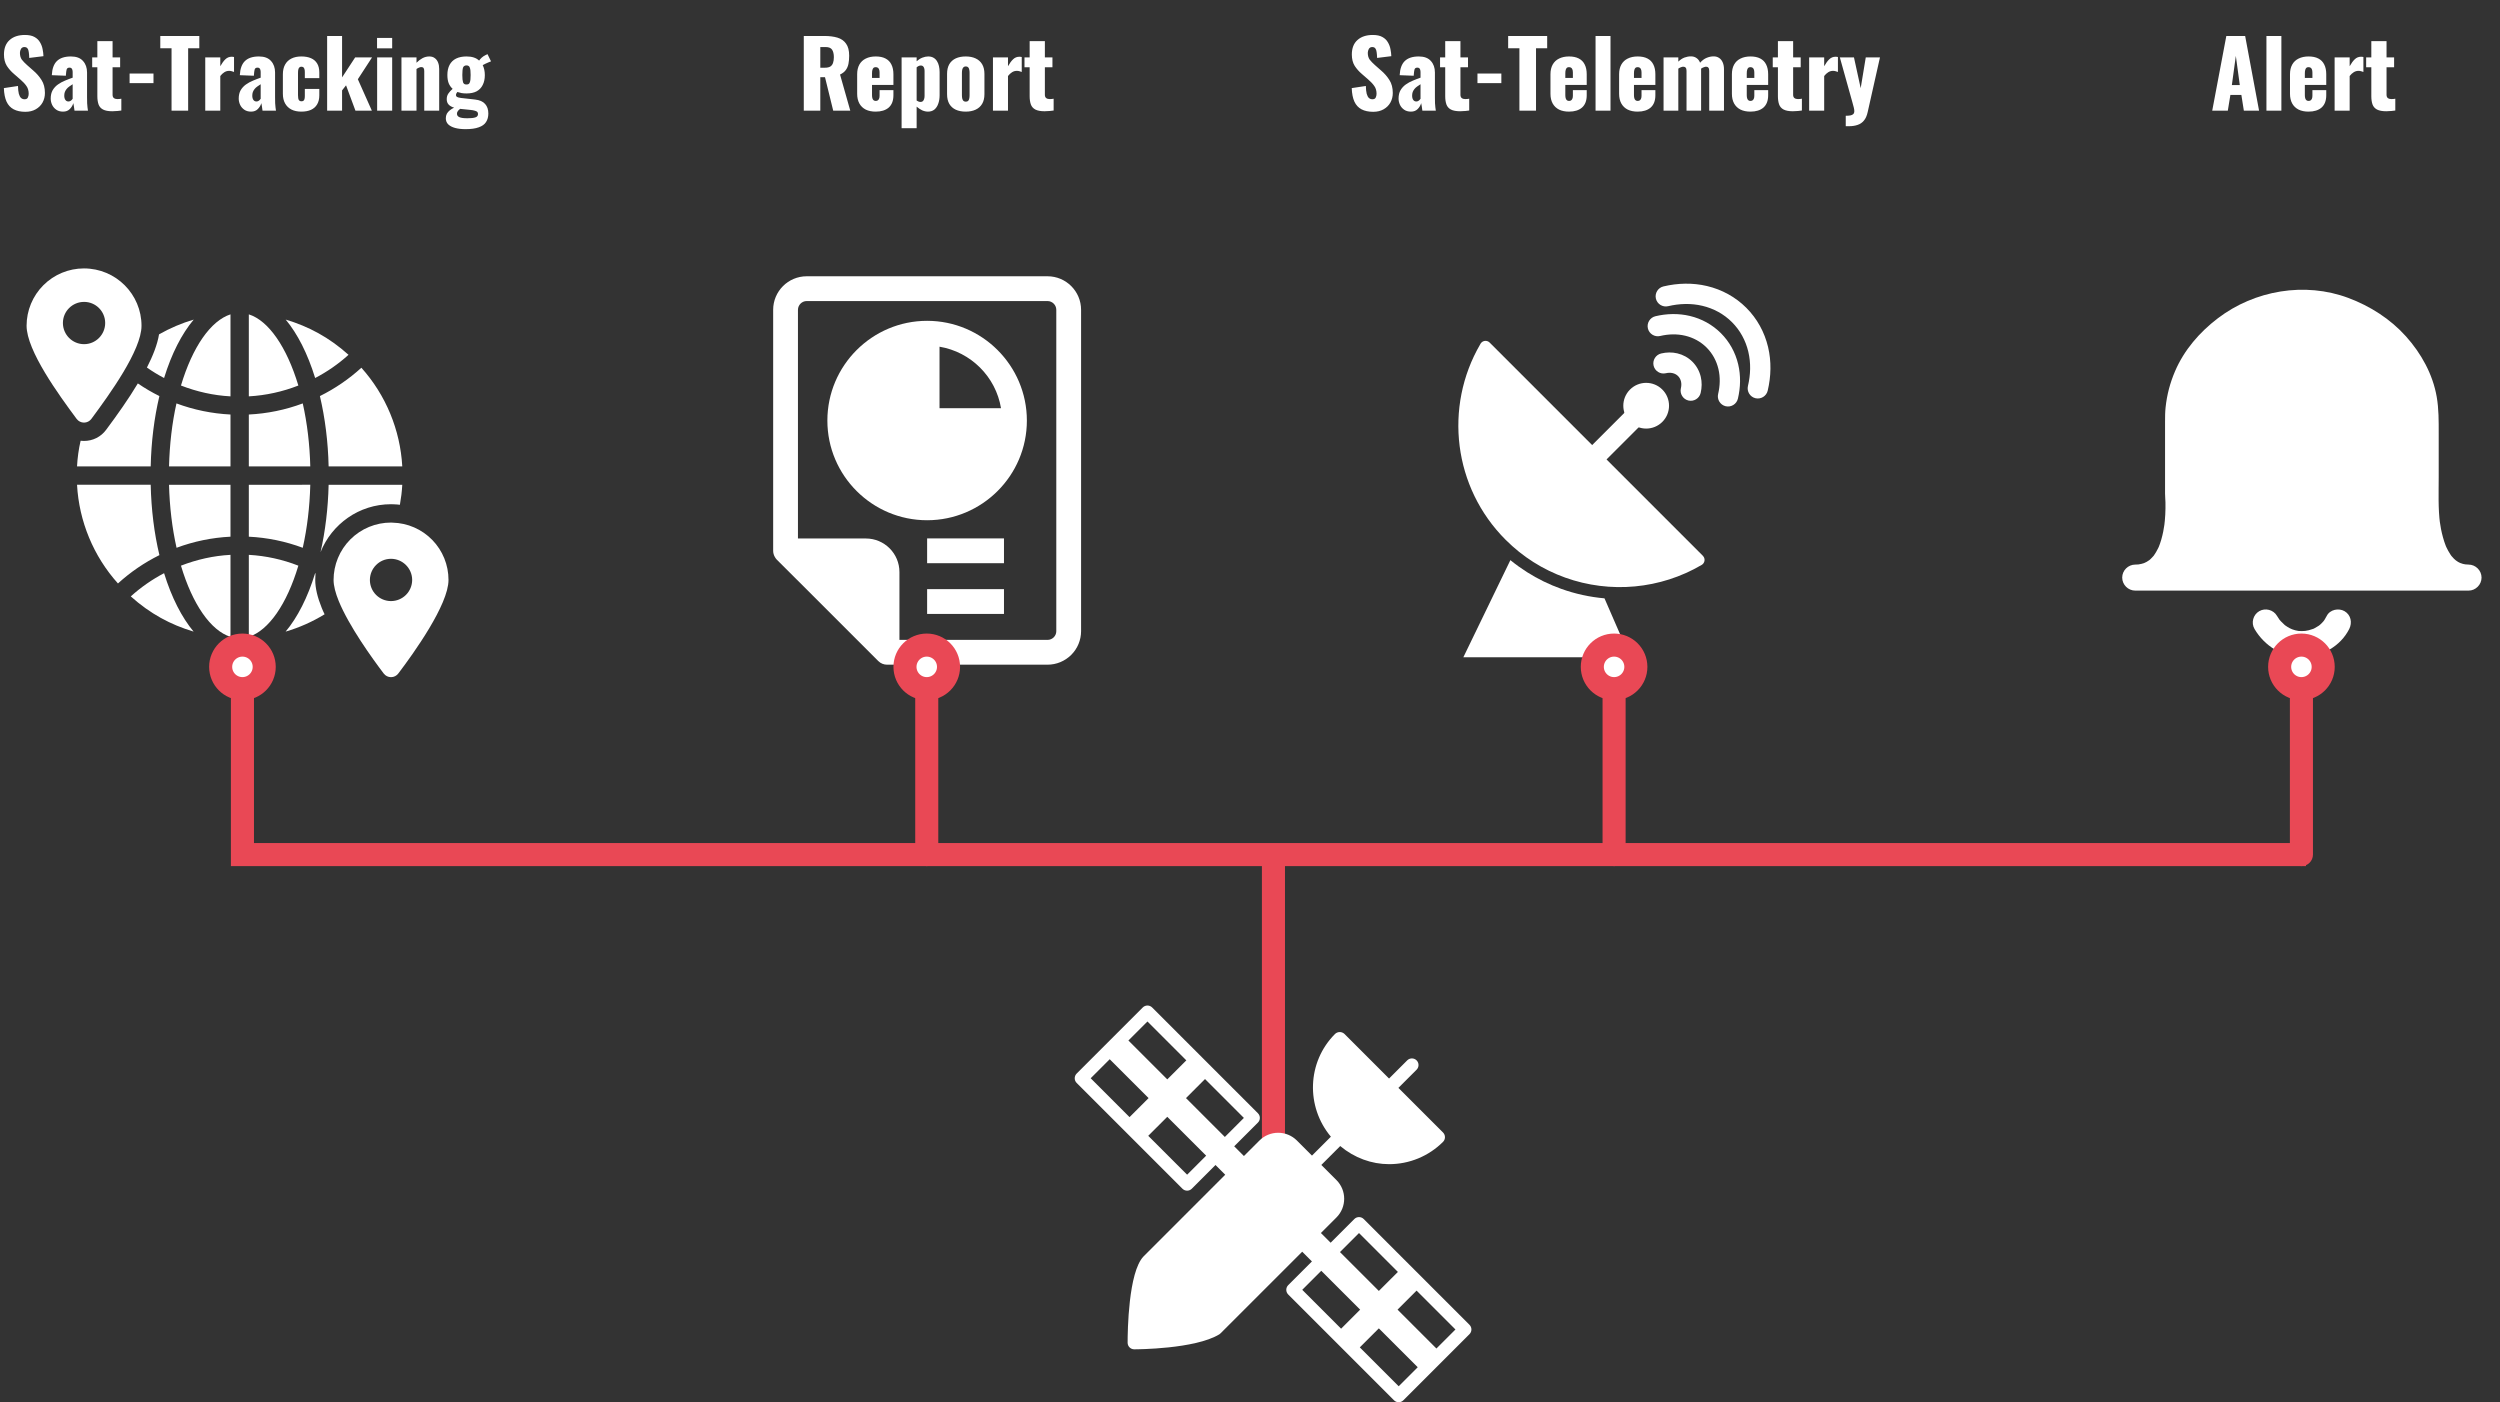 <svg width="542" height="304" viewBox="0 0 542 304" fill="none" xmlns="http://www.w3.org/2000/svg">
<rect x="0" y="0" width="542" height="304" fill="#333333" stroke="none"/>
<g clip-path="url(#clip0_1959_314)">
<path d="M18.192 58.193C14.897 58.194 11.737 59.504 9.406 61.833C7.076 64.163 5.766 67.323 5.764 70.618C5.764 76.009 12.723 85.574 16.62 90.824C16.805 91.072 17.045 91.273 17.321 91.411C17.598 91.55 17.902 91.622 18.211 91.622C18.52 91.622 18.825 91.55 19.102 91.411C19.378 91.273 19.618 91.072 19.803 90.824C23.759 85.494 30.68 75.91 30.68 70.639V70.62C30.68 63.84 25.173 58.193 18.192 58.193ZM18.23 74.616C15.686 74.616 13.638 72.549 13.638 70.024C13.638 67.499 15.686 65.45 18.23 65.45C20.757 65.45 22.804 67.499 22.804 70.024C22.804 72.549 20.757 74.616 18.23 74.616ZM85.125 113.313C85.007 113.294 84.887 113.294 84.767 113.294C83.132 113.293 81.513 113.614 80.002 114.24C78.492 114.865 77.119 115.782 75.963 116.938C74.807 118.094 73.89 119.466 73.265 120.977C72.64 122.487 72.318 124.106 72.319 125.741C72.319 126.995 72.738 128.585 73.434 130.296C75.673 135.757 80.643 142.66 83.193 146.023C83.377 146.268 83.616 146.466 83.89 146.602C84.165 146.738 84.467 146.809 84.773 146.808C85.079 146.808 85.381 146.736 85.655 146.599C85.928 146.461 86.166 146.263 86.35 146.018C89.708 141.596 97.235 131.089 97.235 125.741C97.242 122.498 95.978 119.38 93.715 117.057C91.451 114.734 88.368 113.39 85.125 113.313ZM84.767 130.315C83.554 130.315 82.39 129.833 81.533 128.975C80.675 128.118 80.193 126.954 80.193 125.741C80.193 123.216 82.242 121.149 84.767 121.149C87.292 121.149 89.359 123.216 89.359 125.741C89.354 126.956 88.868 128.119 88.007 128.977C87.147 129.834 85.981 130.315 84.767 130.315Z" fill="white"/>
<path d="M71.247 105.099C71.127 110.189 70.53 115.142 69.496 119.695C71.921 113.629 77.848 109.315 84.768 109.315C84.987 109.315 85.187 109.315 85.404 109.334C85.842 109.353 86.281 109.374 86.698 109.435C86.955 108.002 87.136 106.57 87.213 105.099H71.247ZM69.755 131.805C68.821 129.499 68.345 127.47 68.345 125.739C68.345 125.263 68.364 124.787 68.402 124.308C68.383 124.289 68.345 124.289 68.324 124.268C66.692 129.558 64.505 133.854 61.921 136.935C64.891 136.062 67.734 134.798 70.372 133.177C70.153 132.72 69.934 132.263 69.755 131.805ZM35.573 124.268C32.964 125.633 30.538 127.324 28.354 129.299C32.57 133.078 37.004 135.443 41.976 136.935C39.411 133.854 37.202 129.558 35.573 124.268ZM34.479 72.488C34.121 74.675 33.166 77.12 31.853 79.685C33.046 80.52 34.279 81.277 35.573 81.953C37.202 76.663 39.411 72.368 41.995 69.286C39.376 70.063 36.854 71.137 34.479 72.488ZM61.94 69.286C64.505 72.368 66.692 76.663 68.324 81.953C70.942 80.593 73.374 78.903 75.561 76.922C71.346 73.143 66.912 70.776 61.94 69.286ZM39.232 83.582C42.672 84.916 46.25 85.73 49.97 85.93V68.152C45.675 69.543 41.738 75.211 39.232 83.582ZM53.945 120.291V138.069C58.241 136.678 62.178 131.009 64.684 122.637C61.252 121.29 57.627 120.498 53.945 120.291ZM53.945 105.099V116.354C57.983 116.552 61.9 117.368 65.638 118.761C66.593 114.504 67.15 109.871 67.27 105.097L53.945 105.099ZM65.638 87.46C61.888 88.86 57.944 89.672 53.945 89.867V101.122H67.27C67.15 96.35 66.593 91.716 65.638 87.46ZM53.945 68.152V85.93C57.627 85.723 61.252 84.93 64.684 83.582C62.159 75.192 58.203 69.505 53.945 68.152ZM38.256 87.46C37.303 91.716 36.766 96.35 36.646 101.122H49.97V89.867C45.965 89.67 42.014 88.858 38.256 87.46ZM36.646 105.099C36.766 109.871 37.322 114.504 38.277 118.761C42.028 117.362 45.972 116.55 49.97 116.354V105.099H36.646ZM39.232 122.637C41.736 131.03 45.694 136.716 49.97 138.069V120.291C46.25 120.489 42.672 121.305 39.232 122.637ZM78.346 79.725C75.65 82.182 72.624 84.25 69.356 85.869C70.471 90.603 71.129 95.792 71.247 101.122H87.214C86.773 93.19 83.645 85.644 78.346 79.725ZM29.884 83.125C27.876 86.487 25.431 89.928 23.005 93.187C22.453 93.938 21.731 94.547 20.898 94.966C20.065 95.384 19.145 95.599 18.212 95.594C17.974 95.594 17.717 95.575 17.477 95.556C17.058 97.364 16.8 99.234 16.701 101.12H32.671C32.789 95.792 33.425 90.601 34.557 85.869C32.936 85.067 31.375 84.15 29.884 83.125ZM32.669 105.097H16.703C17.135 113.032 20.264 120.582 25.572 126.496C28.267 124.038 31.293 121.97 34.561 120.35C33.427 115.619 32.789 110.428 32.671 105.099L32.669 105.097Z" fill="white"/>
</g>
<g clip-path="url(#clip1_1959_314)">
<path d="M227.104 59.895H174.895C170.882 59.895 167.621 63.155 167.621 67.169V119.432C167.626 119.891 167.75 120.342 167.979 120.74C168.105 120.955 168.23 121.152 168.409 121.331L176.114 129.017L190.411 143.315C190.931 143.834 191.612 144.103 192.31 144.103H227.104C229.031 144.103 230.878 143.339 232.242 141.979C233.605 140.618 234.374 138.773 234.379 136.847V67.169C234.379 63.155 231.118 59.895 227.104 59.895ZM229.004 136.847C229.004 137.886 228.144 138.728 227.104 138.728H194.998V124.018C194.998 120.005 191.737 116.744 187.724 116.744H172.996V67.169C172.996 66.129 173.856 65.269 174.895 65.269H227.104C228.144 65.269 229.004 66.129 229.004 67.169V136.847Z" fill="white"/>
<path d="M201 116.729H217.663V122.104H201V116.729ZM201 127.73H217.663V133.105H201V127.73ZM201 69.555C189.086 69.555 179.375 79.248 179.375 91.18C179.375 103.113 189.086 112.788 201 112.788C212.915 112.788 222.626 103.095 222.626 91.18C222.626 79.266 212.915 69.555 201 69.555ZM203.688 88.493V75.163C210.496 76.309 215.889 81.684 217.018 88.493H203.688Z" fill="white"/>
</g>
<g clip-path="url(#clip2_1959_314)">
<g clip-path="url(#clip3_1959_314)">
<path d="M316.453 96.732C315.487 89.187 316.977 81.386 320.924 74.624C320.985 74.495 321.068 74.374 321.175 74.267C321.666 73.776 322.463 73.776 322.954 74.267L369.185 120.498L369.182 120.501C369.256 120.575 369.322 120.659 369.377 120.754C369.727 121.351 369.527 122.119 368.93 122.47C364.441 125.109 359.49 126.664 354.455 127.133C349.371 127.607 344.202 126.971 339.339 125.226C336.937 124.364 334.62 123.24 332.436 121.853C330.3 120.496 328.281 118.889 326.423 117.03C320.727 111.335 317.404 104.158 316.453 96.732Z" fill="white"/>
<path fill-rule="evenodd" clip-rule="evenodd" d="M327.451 121.438L317.252 142.498H352.819V142.493L353.404 142.493L347.853 129.721C344.657 129.438 341.5 128.748 338.466 127.659C335.87 126.728 333.379 125.514 331.05 124.035C329.799 123.24 328.598 122.373 327.451 121.438ZM353.063 88.61C353.923 87.75 355.318 87.75 356.178 88.61C357.038 89.47 357.038 90.865 356.178 91.725L347.406 100.497C346.546 101.356 345.151 101.356 344.291 100.497C343.431 99.637 343.431 98.242 344.291 97.382L353.063 88.61Z" fill="white"/>
<path d="M356.89 83.004C358.158 83.004 359.426 83.488 360.394 84.456C361.362 85.423 361.846 86.692 361.846 87.96C361.846 89.228 361.362 90.496 360.394 91.464C359.426 92.432 358.158 92.916 356.89 92.916C355.622 92.916 354.353 92.432 353.385 91.464C352.417 90.496 351.934 89.228 351.934 87.96C351.934 86.692 352.417 85.423 353.385 84.456C354.353 83.488 355.621 83.004 356.89 83.004Z" fill="white"/>
<path fill-rule="evenodd" clip-rule="evenodd" d="M361.151 80.918C359.973 81.197 358.78 80.461 358.501 79.283C358.222 78.105 358.958 76.912 360.136 76.633C361.294 76.358 362.494 76.334 363.654 76.609C364.888 76.901 366.013 77.521 366.91 78.418C367.809 79.316 368.431 80.442 368.725 81.678C369 82.839 368.975 84.039 368.701 85.197C368.421 86.375 367.228 87.111 366.05 86.832C364.872 86.553 364.136 85.36 364.415 84.182C364.531 83.695 364.555 83.183 364.439 82.694C364.335 82.256 364.124 81.852 363.805 81.533C363.484 81.212 363.079 80.998 362.639 80.894C362.15 80.778 361.638 80.803 361.151 80.918ZM359.913 72.844C358.735 73.123 357.541 72.387 357.262 71.209C356.983 70.031 357.719 68.838 358.897 68.558C361.352 67.977 363.897 67.913 366.357 68.497C368.91 69.102 371.237 70.377 373.094 72.233C374.953 74.091 376.231 76.419 376.837 78.975C377.42 81.436 377.357 83.981 376.775 86.436C376.495 87.614 375.302 88.35 374.124 88.071C372.946 87.792 372.21 86.598 372.489 85.42C372.912 83.636 372.976 81.781 372.551 79.99C372.135 78.234 371.268 76.627 369.989 75.348C368.709 74.068 367.101 73.199 365.342 72.782C363.552 72.358 361.696 72.421 359.913 72.844ZM361.649 66.382C360.471 66.661 359.277 65.924 358.998 64.747C358.719 63.569 359.455 62.375 360.633 62.096C363.745 61.358 366.973 61.276 370.094 62.015C373.315 62.779 376.253 64.387 378.597 66.73C380.943 69.075 382.554 72.013 383.318 75.238C384.058 78.359 383.975 81.587 383.237 84.7C382.958 85.878 381.764 86.614 380.587 86.335C379.409 86.056 378.672 84.862 378.952 83.685C379.531 81.243 379.614 78.704 379.033 76.254C378.458 73.828 377.258 71.61 375.492 69.845C373.725 68.078 371.506 66.876 369.078 66.301C366.628 65.72 364.09 65.803 361.649 66.382L361.649 66.382Z" fill="white"/>
</g>
</g>
<path d="M52.56 144.574L52.56 185.274L499.934 185.274M276.083 185.274L276.083 252.5" stroke="#E94855" stroke-width="5"/>
<path d="M198.42 185.274C198.42 186.655 199.539 187.774 200.92 187.774C202.301 187.774 203.42 186.655 203.42 185.274L198.42 185.274ZM198.42 144.574L198.42 185.274L203.42 185.274L203.42 144.574L198.42 144.574Z" fill="#E94855"/>
<path d="M347.434 185.274C347.434 186.655 348.553 187.774 349.934 187.774C351.314 187.774 352.434 186.655 352.434 185.274L347.434 185.274ZM347.434 144.574L347.434 185.274L352.434 185.274L352.434 144.574L347.434 144.574Z" fill="#E94855"/>
<path d="M496.449 185.274C496.449 186.655 497.569 187.774 498.949 187.774C500.33 187.774 501.449 186.655 501.449 185.274L496.449 185.274ZM496.449 144.574L496.449 185.274L501.449 185.274L501.449 144.574L496.449 144.574Z" fill="#E94855"/>
<path d="M535.18 125.235H462.914C473.893 125.135 472.195 107.132 472.195 107.132V90.55C472.195 76.811 485.241 65.666 498.975 65.595C498.997 65.594 499.023 65.594 499.046 65.594C499.068 65.594 499.087 65.594 499.109 65.595C512.843 65.666 525.882 76.811 525.882 90.55V107.132C525.882 107.132 524.804 125.135 535.18 125.235Z" fill="white"/>
<path d="M535.179 122.401C532.996 122.401 530.812 122.401 528.629 122.401C523.312 122.401 517.996 122.401 512.679 122.401C506.081 122.401 499.482 122.401 492.884 122.401C486.854 122.401 480.825 122.401 474.796 122.401C471.187 122.401 467.578 122.401 463.969 122.401C463.617 122.401 463.266 122.401 462.914 122.401C462.914 124.281 462.914 126.161 462.914 128.042C464.875 128.023 466.849 127.551 468.525 126.509C470.078 125.543 471.323 124.165 472.264 122.608C473.991 119.748 474.639 116.355 474.958 113.076C475.143 111.182 475.178 109.26 475.043 107.362C474.943 105.961 475.024 104.532 475.024 103.128C475.024 100.127 475.024 97.125 475.024 94.123C475.024 91.956 474.937 89.763 475.225 87.609C475.191 87.859 475.158 88.109 475.124 88.359C475.284 87.219 475.53 86.095 475.859 84.992C476.015 84.466 476.196 83.948 476.39 83.436C476.474 83.213 476.87 82.275 476.466 83.222C476.591 82.928 476.725 82.638 476.862 82.35C477.352 81.319 477.925 80.328 478.554 79.375C478.857 78.916 479.179 78.47 479.511 78.031C478.902 78.835 479.52 78.027 479.668 77.845C479.871 77.596 480.082 77.352 480.294 77.11C481.057 76.241 481.881 75.429 482.747 74.663C483.164 74.294 483.595 73.941 484.034 73.597C483.244 74.216 484.056 73.587 484.243 73.45C484.507 73.258 484.775 73.072 485.045 72.888C486.011 72.232 487.022 71.641 488.06 71.106C488.56 70.849 489.069 70.61 489.583 70.382C489.765 70.301 490.269 70.091 489.426 70.445C489.556 70.39 489.686 70.338 489.817 70.285C490.121 70.163 490.429 70.048 490.738 69.936C492.55 69.278 494.432 68.82 496.341 68.555C496.091 68.588 495.841 68.622 495.591 68.655C497.891 68.348 500.203 68.348 502.503 68.655C502.253 68.622 502.003 68.588 501.754 68.555C504.085 68.879 506.359 69.502 508.538 70.391C509.045 70.598 507.88 70.109 508.382 70.326C508.511 70.382 508.64 70.439 508.768 70.497C509.024 70.612 509.278 70.733 509.531 70.855C510.079 71.121 510.616 71.407 511.145 71.706C512.161 72.28 513.137 72.923 514.076 73.615C514.188 73.698 514.299 73.783 514.41 73.867C513.694 73.323 514.125 73.648 514.279 73.77C514.498 73.943 514.712 74.12 514.925 74.3C515.386 74.688 515.832 75.094 516.267 75.51C517.1 76.308 517.876 77.163 518.6 78.059C518.686 78.167 518.771 78.275 518.856 78.384C518.299 77.672 518.63 78.093 518.749 78.251C518.914 78.472 519.073 78.696 519.231 78.921C519.572 79.408 519.892 79.91 520.197 80.42C520.479 80.89 520.741 81.371 520.99 81.859C521.114 82.103 521.233 82.35 521.349 82.597C521.407 82.721 521.463 82.846 521.519 82.971C521.817 83.638 521.317 82.476 521.503 82.927C522.221 84.666 522.709 86.496 522.97 88.359C522.937 88.109 522.903 87.859 522.869 87.609C523.176 89.901 523.07 92.247 523.07 94.554C523.07 97.721 523.07 100.887 523.07 104.054C523.07 105.259 523.082 106.464 523.049 107.669C522.982 110.067 523.183 112.458 523.535 114.828C523.961 117.687 524.791 120.644 526.392 123.079C527.336 124.515 528.52 125.754 529.995 126.652C531.542 127.594 533.38 128.023 535.179 128.042C536.717 128.057 538 126.747 538 125.221C538 123.672 536.717 122.417 535.179 122.401C534.824 122.397 534.471 122.374 534.118 122.33C534.368 122.363 534.618 122.397 534.867 122.43C534.566 122.388 534.269 122.331 533.974 122.256C533.658 122.175 532.547 121.731 533.664 122.203C533.406 122.094 533.156 121.964 532.913 121.824C532.636 121.664 531.72 120.967 532.664 121.704C532.205 121.345 531.796 120.926 531.424 120.479C531.055 120.033 531.901 121.116 531.555 120.65C531.453 120.514 531.357 120.373 531.263 120.232C531.087 119.969 530.926 119.697 530.773 119.421C530.631 119.166 530.501 118.904 530.376 118.641C530.313 118.507 530.253 118.372 530.194 118.237C530.022 117.844 530.504 118.981 530.341 118.583C530.307 118.501 530.275 118.418 530.242 118.335C530.013 117.749 529.821 117.149 529.65 116.543C529.306 115.324 529.072 114.075 528.903 112.82C528.936 113.07 528.97 113.32 529.003 113.57C528.56 110.223 528.711 106.841 528.711 103.474C528.711 100.301 528.711 97.129 528.711 93.956C528.711 91.288 528.738 88.684 528.281 86.037C527.432 81.127 524.905 76.596 521.604 72.915C518.222 69.143 513.845 66.361 509.12 64.593C499.683 61.063 488.814 62.928 480.837 68.997C476.869 72.016 473.512 75.883 471.542 80.501C470.463 83.028 469.795 85.566 469.501 88.301C469.39 89.335 469.384 90.369 469.384 91.406C469.384 96.604 469.384 101.801 469.384 106.999C469.384 107.632 469.456 108.267 469.47 108.9C469.508 110.682 469.419 112.47 469.184 114.237C469.218 113.987 469.252 113.737 469.285 113.487C469.124 114.671 468.894 115.845 468.562 116.994C468.399 117.558 468.207 118.113 467.988 118.657C467.858 118.977 468.346 117.836 468.066 118.464C468.008 118.596 467.946 118.726 467.883 118.856C467.746 119.139 467.595 119.416 467.437 119.688C467.294 119.932 467.14 120.168 466.979 120.4C466.947 120.446 466.914 120.492 466.881 120.537C466.749 120.72 466.491 121.046 467.12 120.234C467.035 120.344 466.946 120.451 466.856 120.557C466.676 120.768 466.484 120.967 466.285 121.159C466.185 121.255 466.082 121.347 465.977 121.437C465.914 121.491 465.85 121.544 465.786 121.596C465.464 121.856 466.425 121.111 466.092 121.357C465.868 121.523 465.631 121.672 465.389 121.811C465.117 121.967 464.11 122.389 465.214 121.936C464.622 122.179 463.997 122.33 463.365 122.42C463.615 122.387 463.865 122.353 464.114 122.319C463.716 122.371 463.316 122.397 462.914 122.401C461.377 122.416 460.094 123.673 460.094 125.221C460.094 126.759 461.377 128.042 462.914 128.042C465.098 128.042 467.281 128.042 469.465 128.042C474.781 128.042 480.098 128.042 485.414 128.042C492.013 128.042 498.611 128.042 505.21 128.042C511.239 128.042 517.268 128.042 523.298 128.042C526.906 128.042 530.515 128.042 534.124 128.042C534.476 128.042 534.828 128.042 535.18 128.042C536.717 128.042 538 126.759 538 125.221C538 123.684 536.717 122.401 535.179 122.401Z" fill="white"/>
<path d="M504.443 133.519C504.292 133.817 504.127 134.106 503.946 134.387C503.87 134.506 503.787 134.621 503.705 134.736C504.248 133.981 503.848 134.549 503.707 134.713C503.494 134.96 503.261 135.189 503.02 135.409C502.917 135.503 502.809 135.592 502.702 135.681C503.422 135.086 502.89 135.533 502.712 135.657C502.442 135.844 502.157 136.008 501.868 136.162C501.743 136.229 501.615 136.29 501.487 136.35C501.047 136.558 502.199 136.076 501.502 136.339C500.864 136.58 500.195 136.733 499.52 136.83C499.77 136.796 500.02 136.763 500.27 136.729C499.458 136.834 498.644 136.85 497.83 136.747C498.08 136.78 498.33 136.814 498.58 136.848C497.928 136.752 497.299 136.585 496.684 136.349C497.595 136.699 496.625 136.307 496.408 136.192C496.1 136.03 495.806 135.842 495.519 135.645C495.361 135.537 494.922 135.192 495.611 135.73C495.494 135.639 495.381 135.542 495.268 135.445C495.005 135.219 494.759 134.973 494.522 134.721C494.42 134.613 494.323 134.501 494.227 134.388C493.738 133.821 494.5 134.769 494.211 134.379C494.008 134.104 493.825 133.813 493.651 133.518C492.873 132.196 491.121 131.728 489.792 132.507C488.47 133.281 488.001 135.04 488.781 136.365C490.941 140.037 494.897 142.553 499.217 142.457C503.366 142.364 507.416 140.128 509.313 136.365C510.005 134.993 509.688 133.319 508.301 132.507C507.038 131.766 505.134 132.147 504.443 133.519Z" fill="white"/>
<circle cx="52.561" cy="144.576" r="4.721" fill="white" stroke="#E94855" stroke-width="5"/>
<circle cx="200.92" cy="144.576" r="4.721" fill="white" stroke="#E94855" stroke-width="5"/>
<circle cx="349.934" cy="144.576" r="4.721" fill="white" stroke="#E94855" stroke-width="5"/>
<circle cx="498.949" cy="144.576" r="4.721" fill="white" stroke="#E94855" stroke-width="5"/>
<path d="M5.5 24.24C4.487 24.24 3.64 24.06 2.96 23.7C2.28 23.34 1.767 22.787 1.42 22.04C1.073 21.28 0.88 20.3 0.84 19.1L3.9 18.64C3.913 19.333 3.973 19.893 4.08 20.32C4.2 20.747 4.36 21.053 4.56 21.24C4.773 21.427 5.027 21.52 5.32 21.52C5.693 21.52 5.933 21.393 6.04 21.14C6.16 20.887 6.22 20.62 6.22 20.34C6.22 19.673 6.06 19.113 5.74 18.66C5.42 18.193 4.987 17.727 4.44 17.26L3.04 16.04C2.427 15.52 1.907 14.933 1.48 14.28C1.067 13.613 0.86 12.793 0.86 11.82C0.86 10.447 1.267 9.4 2.08 8.68C2.893 7.947 4 7.58 5.4 7.58C6.267 7.58 6.96 7.727 7.48 8.02C8.013 8.313 8.413 8.7 8.68 9.18C8.96 9.647 9.147 10.147 9.24 10.68C9.347 11.2 9.407 11.7 9.42 12.18L6.34 12.56C6.327 12.08 6.293 11.667 6.24 11.32C6.2 10.96 6.107 10.687 5.96 10.5C5.813 10.3 5.587 10.2 5.28 10.2C4.947 10.2 4.7 10.34 4.54 10.62C4.393 10.9 4.32 11.18 4.32 11.46C4.32 12.06 4.46 12.553 4.74 12.94C5.033 13.313 5.413 13.707 5.88 14.12L7.22 15.3C7.927 15.9 8.52 16.58 9 17.34C9.493 18.1 9.74 19.04 9.74 20.16C9.74 20.92 9.567 21.613 9.22 22.24C8.873 22.853 8.38 23.34 7.74 23.7C7.113 24.06 6.367 24.24 5.5 24.24ZM13.673 24.2C13.087 24.2 12.593 24.06 12.193 23.78C11.793 23.5 11.493 23.147 11.293 22.72C11.093 22.28 10.993 21.833 10.993 21.38C10.993 20.66 11.133 20.053 11.413 19.56C11.707 19.067 12.087 18.653 12.553 18.32C13.02 17.987 13.533 17.707 14.093 17.48C14.653 17.24 15.207 17.027 15.753 16.84V15.68C15.753 15.48 15.733 15.307 15.693 15.16C15.653 15 15.587 14.88 15.493 14.8C15.4 14.707 15.26 14.66 15.073 14.66C14.887 14.66 14.74 14.7 14.633 14.78C14.54 14.86 14.473 14.973 14.433 15.12C14.393 15.253 14.367 15.407 14.353 15.58L14.273 16.42L11.233 16.3C11.3 14.913 11.667 13.893 12.333 13.24C13.013 12.573 14.027 12.24 15.373 12.24C16.547 12.24 17.42 12.567 17.993 13.22C18.58 13.86 18.873 14.693 18.873 15.72V21.12C18.873 21.6 18.88 22.02 18.893 22.38C18.92 22.74 18.947 23.053 18.973 23.32C19.013 23.587 19.047 23.813 19.073 24H16.153C16.113 23.693 16.067 23.36 16.013 23C15.96 22.64 15.92 22.427 15.893 22.36C15.76 22.84 15.507 23.267 15.133 23.64C14.773 24.013 14.287 24.2 13.673 24.2ZM14.833 22C14.967 22 15.087 21.973 15.193 21.92C15.313 21.867 15.42 21.793 15.513 21.7C15.607 21.607 15.687 21.513 15.753 21.42V18.26C15.487 18.42 15.24 18.587 15.013 18.76C14.787 18.92 14.593 19.1 14.433 19.3C14.273 19.5 14.147 19.72 14.053 19.96C13.973 20.187 13.933 20.447 13.933 20.74C13.933 21.127 14.013 21.433 14.173 21.66C14.333 21.887 14.553 22 14.833 22ZM24.346 24.12C23.479 24.12 22.806 23.993 22.326 23.74C21.859 23.487 21.539 23.12 21.366 22.64C21.193 22.147 21.106 21.553 21.106 20.86V14.58H19.986V12.44H21.106V8.92H24.406V12.44H26.046V14.58H24.406V20.54C24.406 20.873 24.499 21.113 24.686 21.26C24.886 21.407 25.133 21.48 25.426 21.48C25.599 21.48 25.759 21.473 25.906 21.46C26.053 21.433 26.186 21.413 26.306 21.4V23.96C26.133 23.987 25.859 24.02 25.486 24.06C25.113 24.1 24.733 24.12 24.346 24.12ZM28.096 18.02V15.94H33.276V18.02H28.096ZM37.191 24V10.46H34.751V7.8H43.211V10.46H40.791V24H37.191ZM44.498 24V12.44H47.758V14.36C48.131 13.693 48.504 13.187 48.877 12.84C49.251 12.48 49.704 12.3 50.237 12.3C50.344 12.3 50.438 12.307 50.517 12.32C50.597 12.32 50.671 12.333 50.737 12.36V15.6C50.591 15.533 50.424 15.48 50.237 15.44C50.064 15.387 49.877 15.36 49.678 15.36C49.304 15.36 48.958 15.46 48.638 15.66C48.318 15.86 48.024 16.133 47.758 16.48V24H44.498ZM54.435 24.2C53.849 24.2 53.355 24.06 52.955 23.78C52.555 23.5 52.255 23.147 52.055 22.72C51.855 22.28 51.755 21.833 51.755 21.38C51.755 20.66 51.895 20.053 52.175 19.56C52.468 19.067 52.849 18.653 53.315 18.32C53.782 17.987 54.295 17.707 54.855 17.48C55.415 17.24 55.968 17.027 56.515 16.84V15.68C56.515 15.48 56.495 15.307 56.455 15.16C56.415 15 56.349 14.88 56.255 14.8C56.162 14.707 56.022 14.66 55.835 14.66C55.648 14.66 55.502 14.7 55.395 14.78C55.302 14.86 55.235 14.973 55.195 15.12C55.155 15.253 55.129 15.407 55.115 15.58L55.035 16.42L51.995 16.3C52.062 14.913 52.428 13.893 53.095 13.24C53.775 12.573 54.788 12.24 56.135 12.24C57.309 12.24 58.182 12.567 58.755 13.22C59.342 13.86 59.635 14.693 59.635 15.72V21.12C59.635 21.6 59.642 22.02 59.655 22.38C59.682 22.74 59.709 23.053 59.735 23.32C59.775 23.587 59.809 23.813 59.835 24H56.915C56.875 23.693 56.828 23.36 56.775 23C56.722 22.64 56.682 22.427 56.655 22.36C56.522 22.84 56.269 23.267 55.895 23.64C55.535 24.013 55.048 24.2 54.435 24.2ZM55.595 22C55.728 22 55.849 21.973 55.955 21.92C56.075 21.867 56.182 21.793 56.275 21.7C56.368 21.607 56.449 21.513 56.515 21.42V18.26C56.248 18.42 56.002 18.587 55.775 18.76C55.548 18.92 55.355 19.1 55.195 19.3C55.035 19.5 54.908 19.72 54.815 19.96C54.735 20.187 54.695 20.447 54.695 20.74C54.695 21.127 54.775 21.433 54.935 21.66C55.095 21.887 55.315 22 55.595 22ZM65.327 24.2C64.487 24.2 63.767 24.047 63.167 23.74C62.58 23.433 62.127 22.993 61.807 22.42C61.487 21.847 61.327 21.153 61.327 20.34V16.1C61.327 15.273 61.487 14.573 61.807 14C62.127 13.427 62.58 12.993 63.167 12.7C63.767 12.393 64.487 12.24 65.327 12.24C66.153 12.24 66.853 12.367 67.427 12.62C68.013 12.873 68.46 13.26 68.767 13.78C69.073 14.287 69.227 14.933 69.227 15.72V16.94H66.087V15.62C66.087 15.313 66.053 15.08 65.987 14.92C65.933 14.747 65.847 14.627 65.727 14.56C65.62 14.493 65.487 14.46 65.327 14.46C65.167 14.46 65.034 14.507 64.927 14.6C64.82 14.68 64.74 14.82 64.687 15.02C64.633 15.207 64.607 15.473 64.607 15.82V20.62C64.607 21.14 64.667 21.493 64.787 21.68C64.92 21.867 65.107 21.96 65.347 21.96C65.52 21.96 65.66 21.927 65.767 21.86C65.874 21.78 65.954 21.66 66.007 21.5C66.06 21.327 66.087 21.1 66.087 20.82V19.28H69.227V20.68C69.227 21.453 69.067 22.107 68.747 22.64C68.44 23.16 67.993 23.553 67.407 23.82C66.834 24.073 66.14 24.2 65.327 24.2ZM70.922 24V7.8H74.162V16.78L77.002 12.44H80.662L77.582 17.18L80.622 24H77.062L75.022 18.5L74.162 19.6V24H70.922ZM81.763 24V12.44H85.023V24H81.763ZM81.743 10.48V8.22H85.023V10.48H81.743ZM87.036 24V12.44H90.296V13.6C90.722 13.173 91.162 12.84 91.616 12.6C92.082 12.36 92.569 12.24 93.076 12.24C93.556 12.24 93.949 12.36 94.256 12.6C94.576 12.827 94.816 13.147 94.976 13.56C95.136 13.96 95.216 14.42 95.216 14.94V24H91.976V15.4C91.976 15.12 91.929 14.907 91.836 14.76C91.742 14.613 91.569 14.54 91.316 14.54C91.182 14.54 91.022 14.58 90.836 14.66C90.662 14.727 90.482 14.827 90.296 14.96V24H87.036ZM100.932 28C100.066 28 99.312 27.913 98.672 27.74C98.032 27.567 97.532 27.307 97.172 26.96C96.826 26.613 96.652 26.173 96.652 25.64C96.652 25.28 96.726 24.953 96.872 24.66C97.032 24.38 97.246 24.133 97.512 23.92C97.792 23.693 98.106 23.5 98.452 23.34C97.946 23.193 97.552 22.973 97.272 22.68C96.992 22.387 96.852 21.993 96.852 21.5C96.852 21.033 96.966 20.633 97.192 20.3C97.419 19.953 97.732 19.607 98.132 19.26C97.759 18.927 97.472 18.52 97.272 18.04C97.086 17.547 96.992 16.953 96.992 16.26C96.992 15.393 97.152 14.66 97.472 14.06C97.792 13.46 98.259 13.007 98.872 12.7C99.499 12.393 100.252 12.24 101.132 12.24C101.732 12.24 102.259 12.313 102.712 12.46C103.166 12.607 103.552 12.833 103.872 13.14C104.019 12.913 104.212 12.693 104.452 12.48C104.692 12.267 104.966 12.087 105.272 11.94L105.692 11.74L106.452 13.3C106.332 13.34 106.166 13.407 105.952 13.5C105.739 13.593 105.512 13.693 105.272 13.8C105.046 13.907 104.839 14.013 104.652 14.12C104.799 14.413 104.912 14.747 104.992 15.12C105.072 15.493 105.112 15.88 105.112 16.28C105.112 17.107 104.959 17.82 104.652 18.42C104.359 19.02 103.919 19.48 103.332 19.8C102.746 20.107 102.012 20.26 101.132 20.26C100.759 20.26 100.406 20.233 100.072 20.18C99.739 20.113 99.432 20.033 99.152 19.94C99.072 20.047 98.999 20.16 98.932 20.28C98.879 20.387 98.852 20.507 98.852 20.64C98.852 20.8 98.932 20.927 99.092 21.02C99.252 21.113 99.539 21.187 99.952 21.24L102.992 21.58C103.979 21.687 104.706 22.007 105.172 22.54C105.639 23.06 105.872 23.747 105.872 24.6C105.872 25.333 105.706 25.953 105.372 26.46C105.052 26.967 104.526 27.347 103.792 27.6C103.072 27.867 102.119 28 100.932 28ZM101.352 25.64C102.086 25.64 102.646 25.58 103.032 25.46C103.432 25.34 103.632 25.093 103.632 24.72C103.632 24.533 103.579 24.38 103.472 24.26C103.366 24.153 103.186 24.067 102.932 24C102.692 23.92 102.346 23.86 101.892 23.82L99.752 23.6C99.619 23.693 99.499 23.8 99.392 23.92C99.299 24.027 99.219 24.14 99.152 24.26C99.099 24.393 99.072 24.533 99.072 24.68C99.072 25 99.246 25.24 99.592 25.4C99.939 25.56 100.526 25.64 101.352 25.64ZM101.132 18.32C101.319 18.32 101.472 18.287 101.592 18.22C101.712 18.14 101.799 18.02 101.852 17.86C101.919 17.7 101.966 17.487 101.992 17.22C102.019 16.953 102.032 16.633 102.032 16.26C102.032 15.873 102.019 15.553 101.992 15.3C101.966 15.033 101.919 14.82 101.852 14.66C101.799 14.487 101.712 14.367 101.592 14.3C101.472 14.22 101.319 14.18 101.132 14.18C100.946 14.18 100.792 14.22 100.672 14.3C100.552 14.367 100.459 14.48 100.392 14.64C100.339 14.8 100.299 15.013 100.272 15.28C100.246 15.547 100.232 15.873 100.232 16.26C100.232 16.633 100.246 16.953 100.272 17.22C100.299 17.473 100.339 17.687 100.392 17.86C100.459 18.02 100.552 18.14 100.672 18.22C100.792 18.287 100.946 18.32 101.132 18.32Z" fill="white"/>
<path d="M174.261 24V7.8H178.721C179.814 7.8 180.761 7.92 181.561 8.16C182.361 8.4 182.981 8.833 183.421 9.46C183.874 10.073 184.101 10.947 184.101 12.08C184.101 12.747 184.047 13.34 183.941 13.86C183.834 14.38 183.634 14.833 183.341 15.22C183.061 15.593 182.654 15.907 182.121 16.16L184.341 24H180.641L178.861 16.74H177.841V24H174.261ZM177.841 14.68H178.841C179.347 14.68 179.741 14.593 180.021 14.42C180.301 14.233 180.494 13.973 180.601 13.64C180.721 13.293 180.781 12.88 180.781 12.4C180.781 11.707 180.654 11.167 180.401 10.78C180.147 10.393 179.681 10.2 179.001 10.2H177.841V14.68ZM189.853 24.2C189.013 24.2 188.293 24.053 187.693 23.76C187.093 23.453 186.633 23.013 186.313 22.44C185.993 21.853 185.833 21.153 185.833 20.34V16.1C185.833 15.273 185.993 14.573 186.313 14C186.633 13.427 187.093 12.993 187.693 12.7C188.306 12.393 189.026 12.24 189.853 12.24C190.706 12.24 191.413 12.387 191.973 12.68C192.546 12.973 192.973 13.407 193.253 13.98C193.546 14.553 193.693 15.26 193.693 16.1V18.42H189.053V20.64C189.053 20.933 189.086 21.173 189.153 21.36C189.219 21.547 189.313 21.68 189.433 21.76C189.553 21.84 189.693 21.88 189.853 21.88C190.013 21.88 190.153 21.847 190.273 21.78C190.406 21.7 190.506 21.58 190.573 21.42C190.653 21.26 190.693 21.04 190.693 20.76V19.54H193.693V20.66C193.693 21.833 193.353 22.72 192.673 23.32C191.993 23.907 191.053 24.2 189.853 24.2ZM189.053 16.9H190.693V15.74C190.693 15.433 190.653 15.193 190.573 15.02C190.506 14.847 190.406 14.727 190.273 14.66C190.153 14.593 190.006 14.56 189.833 14.56C189.673 14.56 189.533 14.6 189.413 14.68C189.306 14.76 189.219 14.9 189.153 15.1C189.086 15.287 189.053 15.56 189.053 15.92V16.9ZM195.467 27.8V12.44H198.727V13.28C199.114 12.933 199.527 12.673 199.967 12.5C200.407 12.327 200.827 12.24 201.227 12.24C201.667 12.24 202.041 12.327 202.347 12.5C202.667 12.673 202.927 12.92 203.127 13.24C203.327 13.547 203.474 13.907 203.567 14.32C203.661 14.733 203.707 15.173 203.707 15.64V20.62C203.707 21.34 203.607 21.967 203.407 22.5C203.221 23.033 202.941 23.453 202.567 23.76C202.194 24.053 201.734 24.2 201.187 24.2C200.774 24.2 200.354 24.107 199.927 23.92C199.514 23.72 199.114 23.453 198.727 23.12V27.8H195.467ZM199.587 22.1C199.801 22.1 199.967 22.04 200.087 21.92C200.207 21.8 200.294 21.647 200.347 21.46C200.414 21.26 200.447 21.04 200.447 20.8V15.4C200.447 15.173 200.421 14.973 200.367 14.8C200.314 14.613 200.227 14.467 200.107 14.36C199.987 14.253 199.834 14.2 199.647 14.2C199.474 14.2 199.307 14.24 199.147 14.32C199.001 14.387 198.861 14.48 198.727 14.6V21.8C198.874 21.893 199.014 21.967 199.147 22.02C199.294 22.073 199.441 22.1 199.587 22.1ZM209.365 24.2C208.538 24.2 207.818 24.06 207.205 23.78C206.605 23.5 206.138 23.08 205.805 22.52C205.485 21.96 205.325 21.26 205.325 20.42V16.02C205.325 15.18 205.485 14.48 205.805 13.92C206.138 13.36 206.605 12.94 207.205 12.66C207.818 12.38 208.538 12.24 209.365 12.24C210.192 12.24 210.905 12.38 211.505 12.66C212.118 12.94 212.592 13.36 212.925 13.92C213.258 14.48 213.425 15.18 213.425 16.02V20.42C213.425 21.26 213.258 21.96 212.925 22.52C212.592 23.08 212.118 23.5 211.505 23.78C210.905 24.06 210.192 24.2 209.365 24.2ZM209.385 22.04C209.598 22.04 209.765 21.987 209.885 21.88C210.005 21.76 210.085 21.6 210.125 21.4C210.178 21.187 210.205 20.933 210.205 20.64V15.8C210.205 15.507 210.178 15.26 210.125 15.06C210.085 14.847 210.005 14.687 209.885 14.58C209.765 14.46 209.598 14.4 209.385 14.4C209.172 14.4 209.005 14.46 208.885 14.58C208.765 14.687 208.678 14.847 208.625 15.06C208.572 15.26 208.545 15.507 208.545 15.8V20.64C208.545 20.933 208.572 21.187 208.625 21.4C208.678 21.6 208.765 21.76 208.885 21.88C209.005 21.987 209.172 22.04 209.385 22.04ZM215.273 24V12.44H218.533V14.36C218.906 13.693 219.28 13.187 219.653 12.84C220.026 12.48 220.48 12.3 221.013 12.3C221.12 12.3 221.213 12.307 221.293 12.32C221.373 12.32 221.446 12.333 221.513 12.36V15.6C221.366 15.533 221.2 15.48 221.013 15.44C220.84 15.387 220.653 15.36 220.453 15.36C220.08 15.36 219.733 15.46 219.413 15.66C219.093 15.86 218.8 16.133 218.533 16.48V24H215.273ZM226.469 24.12C225.602 24.12 224.929 23.993 224.449 23.74C223.982 23.487 223.662 23.12 223.489 22.64C223.316 22.147 223.229 21.553 223.229 20.86V14.58H222.109V12.44H223.229V8.92H226.529V12.44H228.169V14.58H226.529V20.54C226.529 20.873 226.622 21.113 226.809 21.26C227.009 21.407 227.256 21.48 227.549 21.48C227.722 21.48 227.882 21.473 228.029 21.46C228.176 21.433 228.309 21.413 228.429 21.4V23.96C228.256 23.987 227.982 24.02 227.609 24.06C227.236 24.1 226.856 24.12 226.469 24.12Z" fill="white"/>
<path d="M297.717 24.24C296.703 24.24 295.857 24.06 295.177 23.7C294.497 23.34 293.983 22.787 293.637 22.04C293.29 21.28 293.097 20.3 293.057 19.1L296.117 18.64C296.13 19.333 296.19 19.893 296.297 20.32C296.417 20.747 296.577 21.053 296.777 21.24C296.99 21.427 297.243 21.52 297.537 21.52C297.91 21.52 298.15 21.393 298.257 21.14C298.377 20.887 298.437 20.62 298.437 20.34C298.437 19.673 298.277 19.113 297.957 18.66C297.637 18.193 297.203 17.727 296.657 17.26L295.257 16.04C294.643 15.52 294.123 14.933 293.697 14.28C293.283 13.613 293.077 12.793 293.077 11.82C293.077 10.447 293.483 9.4 294.297 8.68C295.11 7.947 296.217 7.58 297.617 7.58C298.483 7.58 299.177 7.727 299.697 8.02C300.23 8.313 300.63 8.7 300.897 9.18C301.177 9.647 301.363 10.147 301.457 10.68C301.563 11.2 301.623 11.7 301.637 12.18L298.557 12.56C298.543 12.08 298.51 11.667 298.457 11.32C298.417 10.96 298.323 10.687 298.177 10.5C298.03 10.3 297.803 10.2 297.497 10.2C297.163 10.2 296.917 10.34 296.757 10.62C296.61 10.9 296.537 11.18 296.537 11.46C296.537 12.06 296.677 12.553 296.957 12.94C297.25 13.313 297.63 13.707 298.097 14.12L299.437 15.3C300.143 15.9 300.737 16.58 301.217 17.34C301.71 18.1 301.957 19.04 301.957 20.16C301.957 20.92 301.783 21.613 301.437 22.24C301.09 22.853 300.597 23.34 299.957 23.7C299.33 24.06 298.583 24.24 297.717 24.24ZM305.89 24.2C305.304 24.2 304.81 24.06 304.41 23.78C304.01 23.5 303.71 23.147 303.51 22.72C303.31 22.28 303.21 21.833 303.21 21.38C303.21 20.66 303.35 20.053 303.63 19.56C303.924 19.067 304.304 18.653 304.77 18.32C305.237 17.987 305.75 17.707 306.31 17.48C306.87 17.24 307.424 17.027 307.97 16.84V15.68C307.97 15.48 307.95 15.307 307.91 15.16C307.87 15 307.804 14.88 307.71 14.8C307.617 14.707 307.477 14.66 307.29 14.66C307.104 14.66 306.957 14.7 306.85 14.78C306.757 14.86 306.69 14.973 306.65 15.12C306.61 15.253 306.584 15.407 306.57 15.58L306.49 16.42L303.45 16.3C303.517 14.913 303.884 13.893 304.55 13.24C305.23 12.573 306.244 12.24 307.59 12.24C308.764 12.24 309.637 12.567 310.21 13.22C310.797 13.86 311.09 14.693 311.09 15.72V21.12C311.09 21.6 311.097 22.02 311.11 22.38C311.137 22.74 311.164 23.053 311.19 23.32C311.23 23.587 311.264 23.813 311.29 24H308.37C308.33 23.693 308.284 23.36 308.23 23C308.177 22.64 308.137 22.427 308.11 22.36C307.977 22.84 307.724 23.267 307.35 23.64C306.99 24.013 306.504 24.2 305.89 24.2ZM307.05 22C307.184 22 307.304 21.973 307.41 21.92C307.53 21.867 307.637 21.793 307.73 21.7C307.824 21.607 307.904 21.513 307.97 21.42V18.26C307.704 18.42 307.457 18.587 307.23 18.76C307.004 18.92 306.81 19.1 306.65 19.3C306.49 19.5 306.364 19.72 306.27 19.96C306.19 20.187 306.15 20.447 306.15 20.74C306.15 21.127 306.23 21.433 306.39 21.66C306.55 21.887 306.77 22 307.05 22ZM316.563 24.12C315.696 24.12 315.023 23.993 314.543 23.74C314.076 23.487 313.756 23.12 313.583 22.64C313.41 22.147 313.323 21.553 313.323 20.86V14.58H312.203V12.44H313.323V8.92H316.623V12.44H318.263V14.58H316.623V20.54C316.623 20.873 316.716 21.113 316.903 21.26C317.103 21.407 317.35 21.48 317.643 21.48C317.816 21.48 317.976 21.473 318.123 21.46C318.27 21.433 318.403 21.413 318.523 21.4V23.96C318.35 23.987 318.076 24.02 317.703 24.06C317.33 24.1 316.95 24.12 316.563 24.12ZM320.313 18.02V15.94H325.493V18.02H320.313ZM329.408 24V10.46H326.968V7.8H335.428V10.46H333.008V24H329.408ZM340.161 24.2C339.321 24.2 338.601 24.053 338.001 23.76C337.401 23.453 336.941 23.013 336.621 22.44C336.301 21.853 336.141 21.153 336.141 20.34V16.1C336.141 15.273 336.301 14.573 336.621 14C336.941 13.427 337.401 12.993 338.001 12.7C338.615 12.393 339.335 12.24 340.161 12.24C341.015 12.24 341.721 12.387 342.281 12.68C342.855 12.973 343.281 13.407 343.561 13.98C343.855 14.553 344.001 15.26 344.001 16.1V18.42H339.361V20.64C339.361 20.933 339.395 21.173 339.461 21.36C339.528 21.547 339.621 21.68 339.741 21.76C339.861 21.84 340.001 21.88 340.161 21.88C340.321 21.88 340.461 21.847 340.581 21.78C340.715 21.7 340.815 21.58 340.881 21.42C340.961 21.26 341.001 21.04 341.001 20.76V19.54H344.001V20.66C344.001 21.833 343.661 22.72 342.981 23.32C342.301 23.907 341.361 24.2 340.161 24.2ZM339.361 16.9H341.001V15.74C341.001 15.433 340.961 15.193 340.881 15.02C340.815 14.847 340.715 14.727 340.581 14.66C340.461 14.593 340.315 14.56 340.141 14.56C339.981 14.56 339.841 14.6 339.721 14.68C339.615 14.76 339.528 14.9 339.461 15.1C339.395 15.287 339.361 15.56 339.361 15.92V16.9ZM345.916 24V7.8H349.156V24H345.916ZM355.044 24.2C354.204 24.2 353.484 24.053 352.884 23.76C352.284 23.453 351.824 23.013 351.504 22.44C351.184 21.853 351.024 21.153 351.024 20.34V16.1C351.024 15.273 351.184 14.573 351.504 14C351.824 13.427 352.284 12.993 352.884 12.7C353.497 12.393 354.217 12.24 355.044 12.24C355.897 12.24 356.604 12.387 357.164 12.68C357.737 12.973 358.164 13.407 358.444 13.98C358.737 14.553 358.884 15.26 358.884 16.1V18.42H354.244V20.64C354.244 20.933 354.277 21.173 354.344 21.36C354.411 21.547 354.504 21.68 354.624 21.76C354.744 21.84 354.884 21.88 355.044 21.88C355.204 21.88 355.344 21.847 355.464 21.78C355.597 21.7 355.697 21.58 355.764 21.42C355.844 21.26 355.884 21.04 355.884 20.76V19.54H358.884V20.66C358.884 21.833 358.544 22.72 357.864 23.32C357.184 23.907 356.244 24.2 355.044 24.2ZM354.244 16.9H355.884V15.74C355.884 15.433 355.844 15.193 355.764 15.02C355.697 14.847 355.597 14.727 355.464 14.66C355.344 14.593 355.197 14.56 355.024 14.56C354.864 14.56 354.724 14.6 354.604 14.68C354.497 14.76 354.411 14.9 354.344 15.1C354.277 15.287 354.244 15.56 354.244 15.92V16.9ZM360.659 24V12.44H363.859V13.36C364.285 12.947 364.725 12.653 365.179 12.48C365.645 12.307 366.119 12.22 366.599 12.22C367.065 12.22 367.465 12.34 367.799 12.58C368.145 12.807 368.405 13.147 368.579 13.6C369.032 13.093 369.505 12.74 369.999 12.54C370.505 12.327 371.012 12.22 371.519 12.22C371.972 12.22 372.365 12.333 372.699 12.56C373.032 12.773 373.292 13.093 373.479 13.52C373.665 13.933 373.759 14.433 373.759 15.02V24H370.559V15.36C370.559 15.04 370.499 14.813 370.379 14.68C370.272 14.533 370.105 14.46 369.879 14.46C369.745 14.46 369.579 14.5 369.379 14.58C369.179 14.647 368.985 14.747 368.799 14.88C368.799 14.907 368.799 14.933 368.799 14.96C368.799 14.973 368.799 14.993 368.799 15.02V24H365.639V15.36C365.639 15.04 365.579 14.813 365.459 14.68C365.339 14.533 365.165 14.46 364.939 14.46C364.792 14.46 364.619 14.5 364.419 14.58C364.232 14.647 364.045 14.747 363.859 14.88V24H360.659ZM379.497 24.2C378.657 24.2 377.937 24.053 377.337 23.76C376.737 23.453 376.277 23.013 375.957 22.44C375.637 21.853 375.477 21.153 375.477 20.34V16.1C375.477 15.273 375.637 14.573 375.957 14C376.277 13.427 376.737 12.993 377.337 12.7C377.951 12.393 378.671 12.24 379.497 12.24C380.351 12.24 381.057 12.387 381.617 12.68C382.191 12.973 382.617 13.407 382.897 13.98C383.191 14.553 383.337 15.26 383.337 16.1V18.42H378.697V20.64C378.697 20.933 378.731 21.173 378.797 21.36C378.864 21.547 378.957 21.68 379.077 21.76C379.197 21.84 379.337 21.88 379.497 21.88C379.657 21.88 379.797 21.847 379.917 21.78C380.051 21.7 380.151 21.58 380.217 21.42C380.297 21.26 380.337 21.04 380.337 20.76V19.54H383.337V20.66C383.337 21.833 382.997 22.72 382.317 23.32C381.637 23.907 380.697 24.2 379.497 24.2ZM378.697 16.9H380.337V15.74C380.337 15.433 380.297 15.193 380.217 15.02C380.151 14.847 380.051 14.727 379.917 14.66C379.797 14.593 379.651 14.56 379.477 14.56C379.317 14.56 379.177 14.6 379.057 14.68C378.951 14.76 378.864 14.9 378.797 15.1C378.731 15.287 378.697 15.56 378.697 15.92V16.9ZM388.692 24.12C387.825 24.12 387.152 23.993 386.672 23.74C386.205 23.487 385.885 23.12 385.712 22.64C385.538 22.147 385.452 21.553 385.452 20.86V14.58H384.332V12.44H385.452V8.92H388.752V12.44H390.392V14.58H388.752V20.54C388.752 20.873 388.845 21.113 389.032 21.26C389.232 21.407 389.478 21.48 389.772 21.48C389.945 21.48 390.105 21.473 390.252 21.46C390.398 21.433 390.532 21.413 390.652 21.4V23.96C390.478 23.987 390.205 24.02 389.832 24.06C389.458 24.1 389.078 24.12 388.692 24.12ZM392.222 24V12.44H395.482V14.36C395.855 13.693 396.229 13.187 396.602 12.84C396.975 12.48 397.429 12.3 397.962 12.3C398.069 12.3 398.162 12.307 398.242 12.32C398.322 12.32 398.395 12.333 398.462 12.36V15.6C398.315 15.533 398.149 15.48 397.962 15.44C397.789 15.387 397.602 15.36 397.402 15.36C397.029 15.36 396.682 15.46 396.362 15.66C396.042 15.86 395.749 16.133 395.482 16.48V24H392.222ZM400.158 27.36V25.1C400.572 25.1 400.912 25.073 401.178 25.02C401.458 24.967 401.665 24.867 401.798 24.72C401.945 24.573 402.018 24.373 402.018 24.12C402.018 23.893 401.978 23.62 401.898 23.3C401.818 22.967 401.718 22.593 401.598 22.18L398.878 12.44H401.938L403.398 19.12L404.498 12.44H407.578L404.918 24.28C404.745 25.08 404.472 25.7 404.098 26.14C403.725 26.593 403.265 26.907 402.718 27.08C402.185 27.267 401.578 27.36 400.898 27.36H400.158Z" fill="white"/>
<path d="M479.608 24L482.668 7.8H486.748L489.768 24H486.468L485.928 20.58H483.548L482.988 24H479.608ZM483.868 18.44H485.588L484.728 12.12L483.868 18.44ZM491.363 24V7.8H494.603V24H491.363ZM500.491 24.2C499.651 24.2 498.931 24.053 498.331 23.76C497.731 23.453 497.271 23.013 496.951 22.44C496.631 21.853 496.471 21.153 496.471 20.34V16.1C496.471 15.273 496.631 14.573 496.951 14C497.271 13.427 497.731 12.993 498.331 12.7C498.945 12.393 499.665 12.24 500.491 12.24C501.345 12.24 502.051 12.387 502.611 12.68C503.185 12.973 503.611 13.407 503.891 13.98C504.185 14.553 504.331 15.26 504.331 16.1V18.42H499.691V20.64C499.691 20.933 499.725 21.173 499.791 21.36C499.858 21.547 499.951 21.68 500.071 21.76C500.191 21.84 500.331 21.88 500.491 21.88C500.651 21.88 500.791 21.847 500.911 21.78C501.045 21.7 501.145 21.58 501.211 21.42C501.291 21.26 501.331 21.04 501.331 20.76V19.54H504.331V20.66C504.331 21.833 503.991 22.72 503.311 23.32C502.631 23.907 501.691 24.2 500.491 24.2ZM499.691 16.9H501.331V15.74C501.331 15.433 501.291 15.193 501.211 15.02C501.145 14.847 501.045 14.727 500.911 14.66C500.791 14.593 500.645 14.56 500.471 14.56C500.311 14.56 500.171 14.6 500.051 14.68C499.945 14.76 499.858 14.9 499.791 15.1C499.725 15.287 499.691 15.56 499.691 15.92V16.9ZM506.146 24V12.44H509.406V14.36C509.779 13.693 510.153 13.187 510.526 12.84C510.899 12.48 511.353 12.3 511.886 12.3C511.993 12.3 512.086 12.307 512.166 12.32C512.246 12.32 512.319 12.333 512.386 12.36V15.6C512.239 15.533 512.073 15.48 511.886 15.44C511.713 15.387 511.526 15.36 511.326 15.36C510.953 15.36 510.606 15.46 510.286 15.66C509.966 15.86 509.673 16.133 509.406 16.48V24H506.146ZM517.342 24.12C516.476 24.12 515.802 23.993 515.322 23.74C514.856 23.487 514.536 23.12 514.362 22.64C514.189 22.147 514.102 21.553 514.102 20.86V14.58H512.982V12.44H514.102V8.92H517.402V12.44H519.042V14.58H517.402V20.54C517.402 20.873 517.496 21.113 517.682 21.26C517.882 21.407 518.129 21.48 518.422 21.48C518.596 21.48 518.756 21.473 518.902 21.46C519.049 21.433 519.182 21.413 519.302 21.4V23.96C519.129 23.987 518.856 24.02 518.482 24.06C518.109 24.1 517.729 24.12 517.342 24.12Z" fill="white"/>
<g clip-path="url(#clip4_1959_314)">
<g clip-path="url(#clip5_1959_314)">
<path d="M318.582 287.217L295.649 264.284C295.516 264.15 295.357 264.044 295.183 263.972C295.009 263.9 294.822 263.863 294.634 263.863C294.445 263.863 294.259 263.9 294.085 263.972C293.91 264.044 293.752 264.15 293.619 264.284L288.482 269.424L286.372 267.317L289.741 263.946C291.977 261.71 291.977 258.072 289.741 255.839L286.464 252.562L290.563 248.463C293.625 251.031 297.366 252.39 301.147 252.39C303.32 252.394 305.472 251.969 307.48 251.139C309.488 250.309 311.313 249.091 312.849 247.554C313.117 247.285 313.268 246.921 313.268 246.541C313.268 246.161 313.117 245.796 312.849 245.527L303.174 235.852L307.115 231.913C307.249 231.78 307.354 231.622 307.427 231.448C307.499 231.274 307.536 231.087 307.536 230.899C307.536 230.71 307.499 230.524 307.427 230.349C307.354 230.175 307.249 230.017 307.115 229.884C306.982 229.751 306.824 229.645 306.65 229.573C306.476 229.501 306.289 229.464 306.101 229.464C305.912 229.464 305.726 229.501 305.551 229.573C305.377 229.645 305.219 229.751 305.086 229.884L301.147 233.826L291.472 224.151C291.198 223.892 290.835 223.748 290.459 223.748C290.082 223.748 289.719 223.892 289.445 224.151C283.342 230.257 283.09 239.943 288.537 246.436L284.437 250.535L281.161 247.259C280.084 246.186 278.627 245.584 277.107 245.584C275.588 245.584 274.13 246.186 273.054 247.259L269.682 250.627L267.575 248.517L272.715 243.38C272.849 243.247 272.955 243.089 273.027 242.915C273.099 242.741 273.137 242.554 273.137 242.365C273.137 242.177 273.099 241.99 273.027 241.816C272.955 241.642 272.849 241.484 272.715 241.351L249.782 218.417C249.649 218.284 249.491 218.178 249.317 218.106C249.142 218.033 248.956 217.996 248.767 217.996C248.579 217.996 248.392 218.033 248.218 218.106C248.044 218.178 247.886 218.284 247.752 218.417L233.419 232.751C233.286 232.884 233.18 233.042 233.107 233.216C233.035 233.39 232.998 233.577 232.998 233.765C232.998 233.954 233.035 234.141 233.107 234.315C233.18 234.489 233.286 234.647 233.419 234.78L256.352 257.713C256.485 257.848 256.643 257.954 256.817 258.027C256.992 258.1 257.179 258.137 257.367 258.137C257.556 258.137 257.743 258.1 257.917 258.027C258.091 257.954 258.249 257.848 258.382 257.713L263.519 252.574L265.629 254.681L247.902 272.411C244.634 275.822 244.467 288.579 244.467 291.099C244.467 291.479 244.618 291.843 244.887 292.112C245.156 292.381 245.52 292.532 245.901 292.532C246.437 292.532 259.079 292.495 264.342 289.287C264.439 289.227 264.529 289.156 264.608 289.075L282.319 271.37L284.426 273.48L279.286 278.617C279.152 278.75 279.046 278.909 278.974 279.083C278.902 279.257 278.865 279.443 278.865 279.632C278.865 279.821 278.902 280.007 278.974 280.181C279.046 280.355 279.152 280.514 279.286 280.647L302.219 303.58C302.352 303.714 302.51 303.821 302.684 303.894C302.858 303.966 303.045 304.004 303.234 304.004C303.423 304.004 303.61 303.966 303.784 303.894C303.958 303.821 304.116 303.714 304.249 303.58L318.582 289.247C318.716 289.114 318.821 288.955 318.894 288.781C318.966 288.607 319.003 288.421 319.003 288.232C319.003 288.043 318.966 287.857 318.894 287.683C318.821 287.509 318.716 287.35 318.582 287.217ZM265.549 246.493L257.121 238.065L261.249 233.937L269.674 242.365L265.546 246.493H265.549ZM248.767 221.459L257.195 229.887L253.067 234.009L244.639 225.581L248.767 221.459ZM240.586 229.64L249.014 238.065L244.886 242.193L236.461 233.765L240.589 229.637L240.586 229.64ZM257.367 254.672L248.939 246.244L253.067 242.122L261.495 250.55L257.367 254.672ZM294.634 267.325L303.062 275.753L298.934 279.876L290.506 271.448L294.634 267.323V267.325ZM286.452 275.507L294.88 283.932L290.752 288.06L282.327 279.632L286.455 275.504L286.452 275.507ZM303.234 300.539L294.806 292.111L298.934 287.988L307.362 296.416L303.234 300.541V300.539ZM311.415 292.357L302.987 283.932L307.115 279.804L315.541 288.232L311.413 292.36L311.415 292.357Z" fill="white"/>
</g>
</g>
<defs>
<clipPath id="clip0_1959_314">
<rect width="100" height="100" fill="white" transform="translate(2 52)"/>
</clipPath>
<clipPath id="clip1_1959_314">
<rect width="86" height="86" fill="white" transform="translate(158 59)"/>
</clipPath>
<clipPath id="clip2_1959_314">
<rect width="100" height="100" fill="white" transform="translate(300 52)"/>
</clipPath>
<clipPath id="clip3_1959_314">
<rect width="108" height="108" fill="white" transform="translate(296 48)"/>
</clipPath>
<clipPath id="clip4_1959_314">
<rect width="86" height="86" fill="white" transform="translate(233 218)"/>
</clipPath>
<clipPath id="clip5_1959_314">
<rect width="86" height="86" fill="white" transform="translate(233 218)"/>
</clipPath>
</defs>
</svg>
